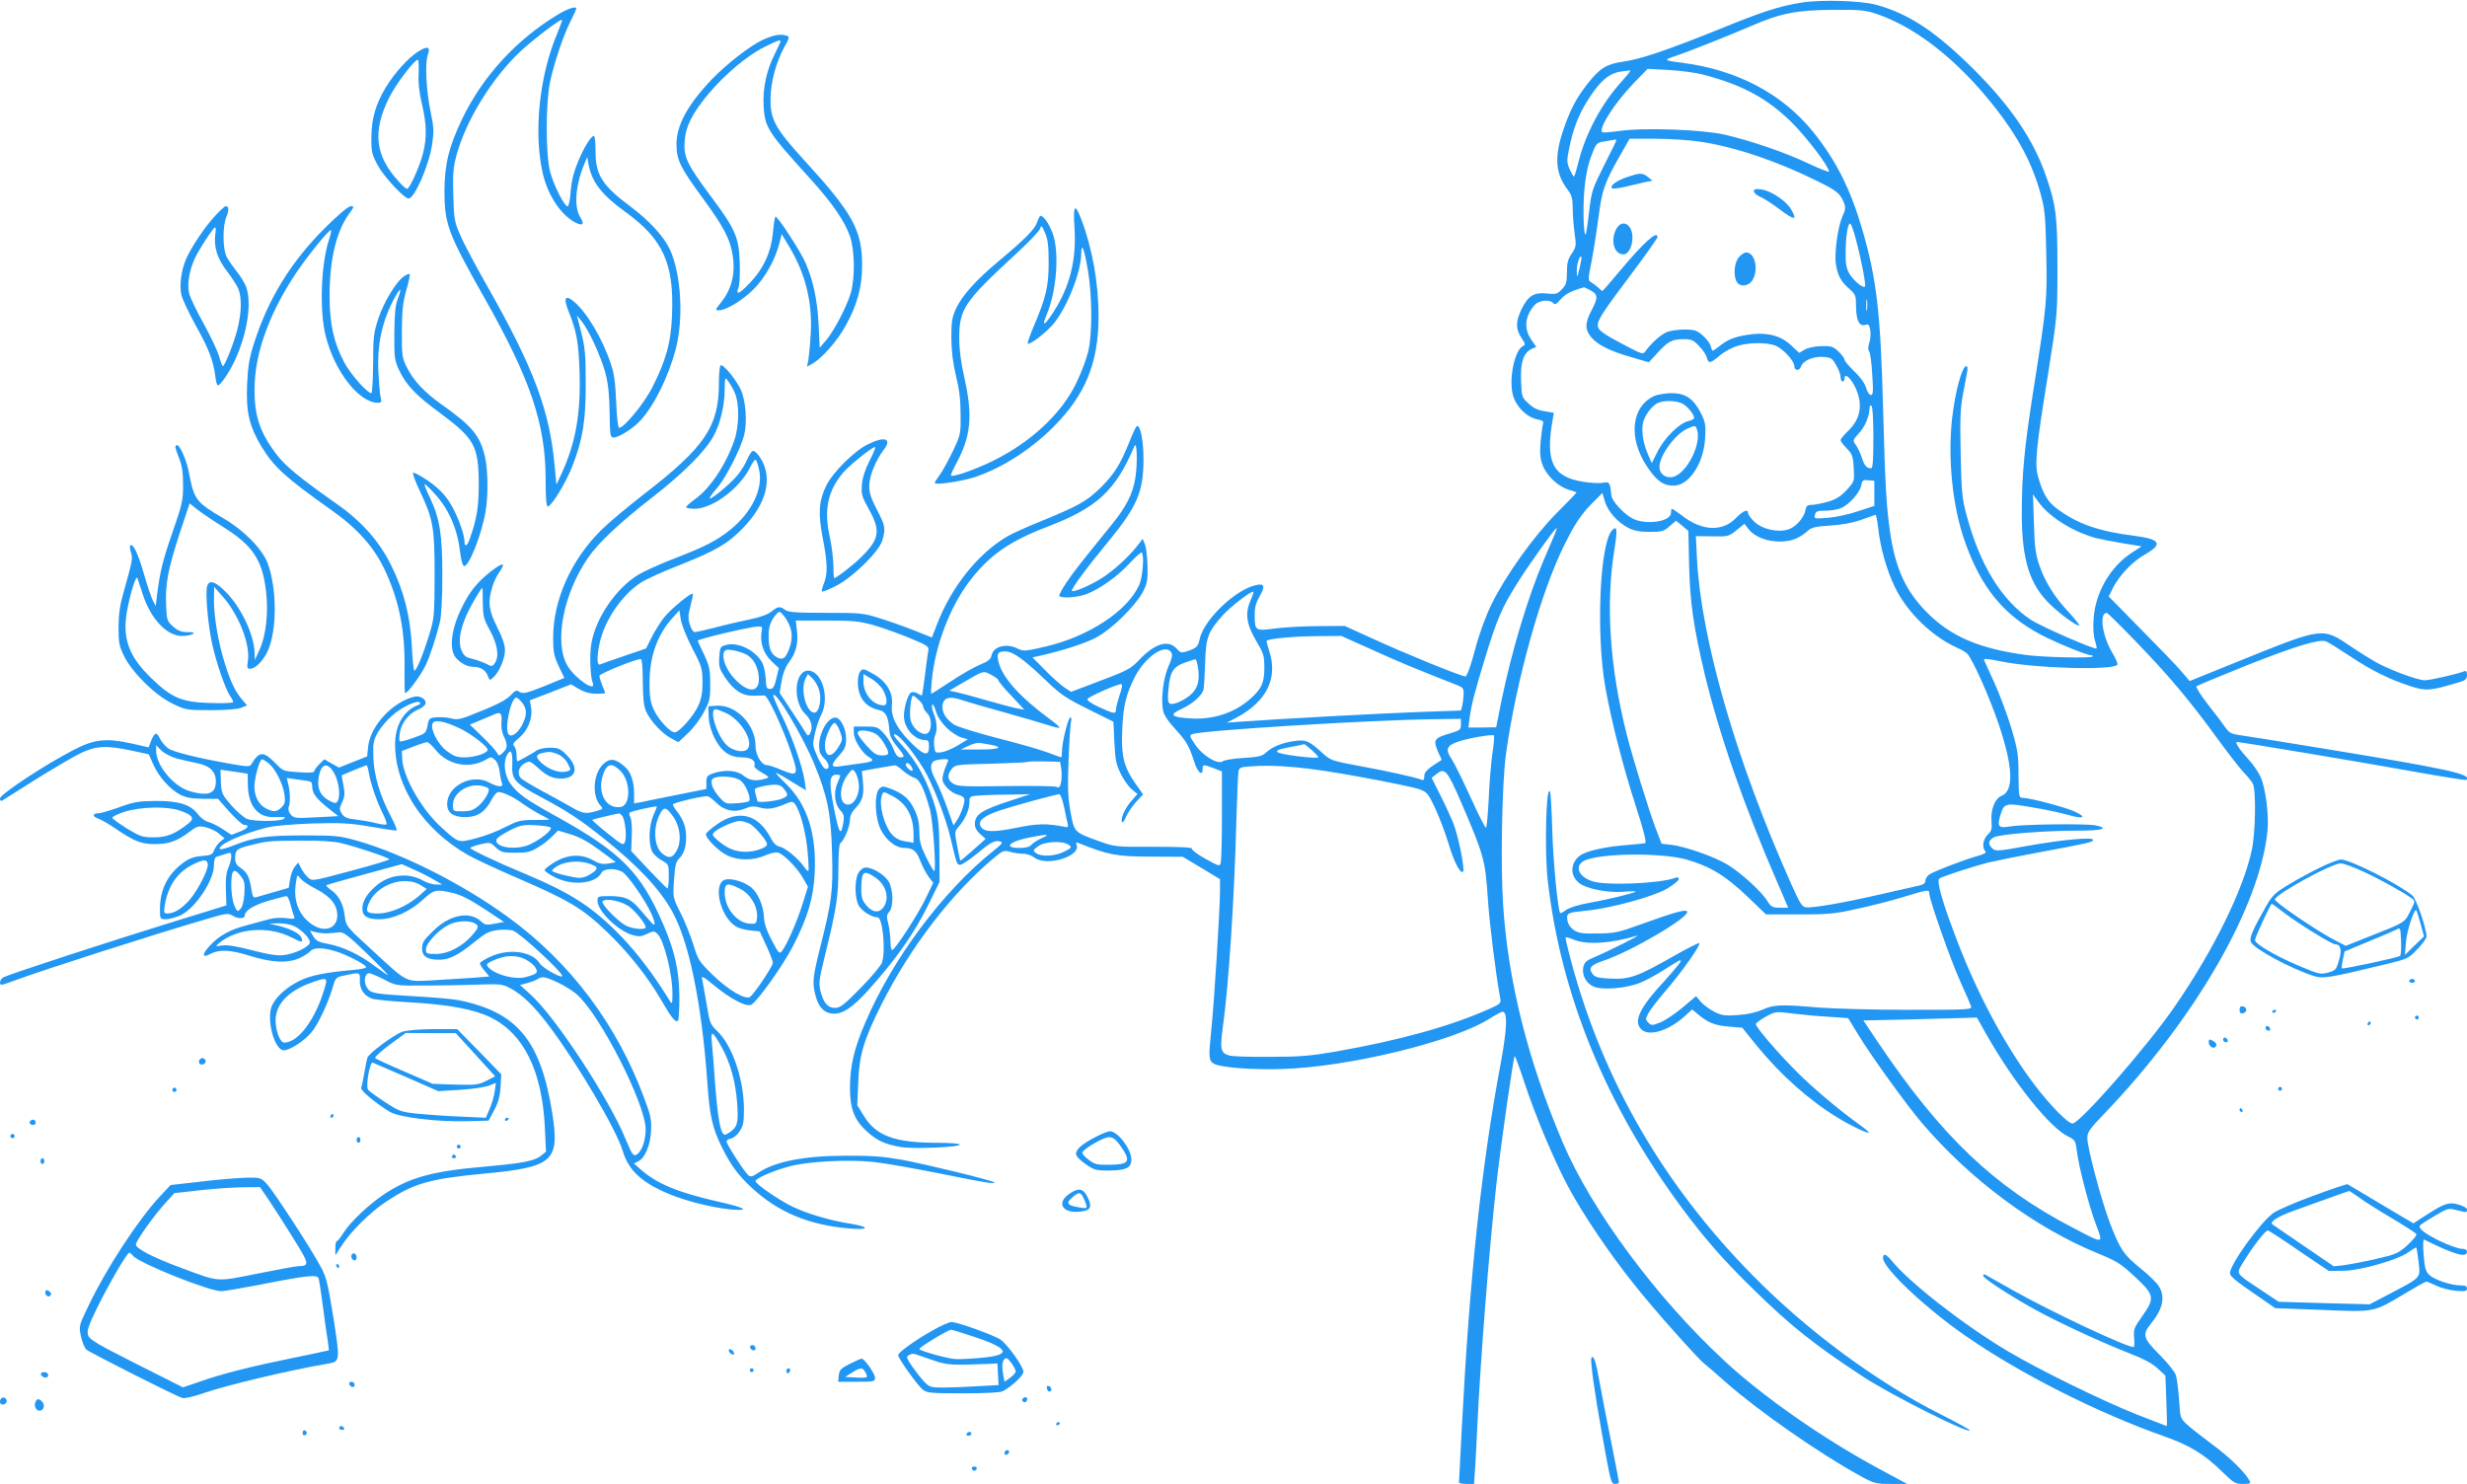 <?xml version="1.0" standalone="no"?>
<!DOCTYPE svg PUBLIC "-//W3C//DTD SVG 20010904//EN"
 "http://www.w3.org/TR/2001/REC-SVG-20010904/DTD/svg10.dtd">
<svg version="1.0" xmlns="http://www.w3.org/2000/svg"
 width="1280pt" height="770pt" viewBox="0 0 1280 770"
 preserveAspectRatio="xMidYMid meet">
<g transform="translate(0,770) scale(0.1,-0.1)"
fill="#2196f3" stroke="none">
<path d="M9344 7686 c-115 -19 -197 -45 -432 -141 -267 -107 -399 -152 -491
-165 -85 -12 -119 -33 -182 -112 -60 -77 -89 -131 -126 -237 -50 -145 -44
-231 22 -317 20 -27 25 -44 25 -96 0 -35 5 -93 10 -130 9 -63 8 -69 -15 -104
-20 -29 -25 -49 -25 -97 0 -52 -4 -65 -26 -88 -24 -25 -31 -27 -79 -22 -66 7
-95 -11 -130 -80 -31 -64 -32 -104 -1 -150 19 -28 21 -37 11 -41 -49 -18 -81
-192 -51 -270 21 -55 73 -103 122 -112 30 -6 35 -10 29 -28 -3 -11 -8 -54 -12
-93 -4 -56 -2 -83 11 -117 21 -55 81 -111 135 -127 23 -7 41 -13 41 -15 0 -1
-46 -49 -102 -105 -120 -121 -265 -324 -339 -474 -31 -64 -63 -150 -86 -237
-23 -87 -42 -138 -50 -138 -21 0 -306 116 -472 192 l-154 70 -136 -1 c-75 0
-176 -6 -224 -12 -104 -14 -107 -13 -107 70 0 40 7 65 26 98 30 51 24 67 -19
57 -108 -23 -273 -182 -293 -282 -7 -36 -16 -45 -63 -61 -31 -10 -36 -9 -57
14 -45 48 -115 25 -199 -65 -38 -40 -58 -51 -218 -111 l-130 -49 -36 24 c-20
14 -65 54 -100 90 l-64 65 29 6 c134 30 262 72 314 104 79 47 188 156 226 223
26 48 29 61 28 138 -1 47 -7 98 -13 114 l-12 30 -31 -40 c-46 -57 -115 -120
-177 -161 -56 -37 -150 -78 -159 -69 -7 7 73 116 191 259 147 179 180 256 180
423 0 96 -15 174 -33 174 -4 0 -22 -36 -39 -80 -48 -120 -79 -169 -150 -240
-72 -71 -117 -96 -318 -178 -67 -27 -142 -61 -166 -75 -153 -90 -290 -261
-365 -456 l-27 -69 -85 34 c-47 19 -128 48 -180 64 -91 29 -101 30 -285 30
-153 0 -195 3 -211 15 -26 20 -38 19 -71 -8 -18 -15 -58 -30 -113 -41 -47 -10
-127 -28 -178 -42 -52 -13 -100 -24 -107 -24 -8 0 -20 18 -26 40 -10 33 -9 50
4 97 8 32 14 60 12 62 -8 8 -113 -78 -148 -121 -19 -24 -48 -70 -65 -103 l-30
-60 -114 -39 c-62 -21 -119 -41 -125 -44 -16 -5 -17 38 -2 110 25 118 116 252
216 316 26 17 117 58 202 91 186 74 248 110 328 193 100 105 139 210 114 304
-12 45 -46 94 -64 94 -7 0 -20 -20 -30 -44 -10 -24 -34 -63 -54 -86 -41 -47
-133 -123 -141 -116 -2 3 15 27 38 53 46 53 122 202 141 275 17 70 8 184 -19
239 -27 55 -90 131 -103 123 -5 -3 -9 -44 -9 -92 0 -225 -72 -332 -390 -577
-85 -66 -185 -150 -222 -187 -156 -155 -248 -363 -248 -557 0 -74 4 -94 29
-148 l29 -61 -105 -43 c-91 -36 -108 -40 -126 -30 -18 12 -23 9 -48 -17 -25
-27 -84 -56 -224 -110 -38 -14 -58 -17 -83 -10 -19 5 -52 8 -75 6 -40 -3 -42
-5 -49 -44 -8 -39 -11 -41 -74 -63 -36 -13 -67 -21 -70 -18 -3 3 -3 24 1 47 8
49 47 98 92 117 19 7 37 21 40 30 9 22 -26 45 -57 38 -114 -28 -229 -152 -240
-260 l-5 -50 -73 -29 -73 -29 -38 21 -38 22 -27 -26 c-14 -15 -26 -31 -26 -37
0 -6 -29 -8 -80 -4 -78 5 -82 6 -119 45 -64 65 -85 65 -126 -2 -9 -15 -17 -15
-95 -2 -179 31 -312 64 -338 83 -15 11 -34 34 -43 52 -17 36 -28 31 -48 -21
l-10 -26 -88 20 c-132 29 -193 23 -302 -34 -146 -75 -381 -230 -381 -251 0
-10 4 -15 10 -12 5 3 85 53 176 111 92 57 197 119 233 136 79 38 134 41 264
13 l89 -19 23 -52 c28 -64 86 -129 139 -157 31 -16 60 -21 119 -22 l78 0 60
-68 c34 -37 67 -67 74 -67 33 0 22 -20 -20 -35 l-44 -17 -46 30 c-26 17 -59
33 -74 37 -15 3 -38 20 -51 36 -39 54 -99 73 -220 73 -92 -1 -116 -5 -192 -33
-47 -17 -95 -31 -107 -31 -32 0 -33 -17 -1 -28 16 -6 55 -28 87 -50 100 -68
136 -82 206 -82 73 0 115 15 178 62 40 31 48 33 84 26 22 -5 54 -19 70 -33
l30 -25 -22 -17 c-12 -10 -26 -30 -32 -44 -8 -23 -16 -27 -64 -31 -41 -3 -65
-12 -98 -36 -79 -59 -119 -138 -119 -239 0 -53 0 -53 32 -53 17 0 51 10 76 21
77 38 172 181 172 259 0 24 5 42 13 44 6 2 27 8 44 14 31 10 33 9 33 -13 0
-12 -7 -39 -16 -60 -11 -26 -14 -61 -12 -116 l3 -77 -285 -88 c-300 -92 -841
-269 -872 -285 -18 -10 -25 -39 -9 -39 5 0 37 11 72 24 140 52 713 236 987
316 109 32 114 33 142 17 26 -16 60 -14 60 2 1 26 44 53 120 76 47 13 90 25
96 25 6 0 15 -19 21 -42 6 -24 14 -51 18 -61 7 -16 3 -17 -42 -11 -29 3 -65 1
-88 -6 -22 -6 -73 -20 -114 -31 -91 -24 -145 -54 -196 -110 -37 -41 -36 -61 2
-41 49 27 108 24 207 -7 113 -36 199 -41 261 -12 22 10 46 25 54 34 17 21 62
22 132 1 57 -17 159 -70 159 -83 0 -5 -30 -11 -67 -14 -148 -13 -219 -28 -278
-56 -66 -33 -118 -78 -142 -125 -34 -66 9 -236 60 -236 30 0 105 48 141 91 35
40 87 151 111 231 16 56 16 57 66 67 76 17 78 16 76 -28 -1 -44 21 -77 63 -93
14 -5 101 -14 195 -19 199 -11 335 -36 420 -78 173 -85 268 -279 282 -572 l6
-125 -27 -22 c-35 -27 -93 -38 -306 -57 -260 -23 -377 -56 -507 -142 -77 -51
-176 -144 -210 -199 -15 -24 -31 -44 -35 -44 -5 0 -8 -17 -8 -37 l0 -37 29 45
c47 75 149 177 235 234 144 95 223 118 508 145 358 34 392 64 354 310 -60 380
-181 528 -486 590 -30 6 -131 15 -225 20 -216 13 -232 15 -251 45 -19 29 -12
75 11 75 8 0 43 -15 77 -32 62 -33 62 -33 207 -32 80 0 205 2 276 5 121 4 133
2 173 -19 63 -34 124 -93 202 -197 148 -197 348 -537 381 -647 27 -91 85 -151
200 -206 92 -45 248 -87 362 -98 105 -9 75 9 -68 41 -210 48 -315 92 -400 166
l-36 32 23 11 c34 17 62 82 66 156 3 56 -1 80 -33 165 -141 385 -385 711 -710
947 -233 170 -545 328 -784 396 -89 25 -110 27 -276 27 -192 0 -255 -9 -363
-52 -35 -14 -66 -22 -70 -19 -19 19 109 78 243 112 37 9 128 17 235 21 149 4
193 2 299 -16 68 -12 129 -21 136 -21 8 0 -3 28 -26 72 -58 109 -90 218 -92
313 -2 71 1 85 25 127 15 25 48 64 74 86 47 42 129 81 142 67 4 -4 2 -10 -5
-12 -77 -27 -123 -105 -123 -206 0 -220 147 -443 379 -574 35 -20 138 -68 230
-108 297 -128 361 -166 495 -295 106 -102 206 -228 277 -350 53 -92 74 -118
87 -106 4 4 7 58 7 119 -1 138 -22 235 -81 374 -118 276 -218 378 -558 567
-161 89 -199 117 -238 170 -30 42 -38 108 -18 147 20 37 30 20 28 -45 -4 -82
10 -98 152 -174 130 -69 199 -114 319 -210 180 -144 293 -263 359 -382 87
-155 153 -478 182 -885 12 -177 26 -237 75 -337 47 -95 85 -146 155 -211 138
-128 299 -195 512 -212 101 -8 101 9 1 25 -108 17 -232 54 -306 91 -74 37
-187 116 -187 130 0 15 96 56 181 78 99 25 298 35 428 22 58 -6 216 -34 351
-61 235 -48 290 -56 278 -45 -10 10 -358 95 -479 117 -97 17 -160 22 -289 21
-217 0 -368 -30 -455 -88 -30 -21 -40 -23 -52 -14 -20 17 -113 161 -113 175 0
7 10 14 22 16 12 2 33 18 45 37 19 28 23 47 23 115 -1 157 -60 331 -139 406
-36 35 -39 42 -55 141 -10 57 -20 115 -23 128 -5 20 5 15 63 -33 85 -70 169
-114 193 -99 34 21 163 202 215 303 77 149 107 251 113 380 10 203 -39 355
-147 461 -33 32 -58 59 -54 59 4 0 40 -20 81 -46 l75 -45 -7 48 c-11 76 -69
242 -120 342 -25 51 -44 98 -43 103 10 29 152 -209 213 -357 68 -164 87 -258
92 -460 6 -200 -1 -252 -63 -497 -37 -149 -40 -177 -23 -243 16 -63 48 -95 97
-95 47 0 94 32 170 114 147 162 249 306 325 464 l52 106 -1 156 c0 115 -5 172
-18 220 -38 138 -98 250 -184 342 -34 37 -42 49 -27 47 23 -5 96 -94 148 -180
49 -83 113 -249 139 -358 31 -131 32 -136 48 -139 8 -1 44 22 80 51 79 66 101
78 128 71 18 -5 13 -12 -36 -51 -259 -207 -521 -558 -661 -886 -60 -138 -81
-230 -81 -344 0 -107 24 -168 90 -226 51 -46 93 -65 174 -79 68 -11 306 -1
306 13 0 5 -53 9 -117 9 -220 0 -318 36 -381 140 l-34 55 5 120 c5 141 29 220
121 404 149 295 359 570 577 754 52 44 58 46 90 37 19 -6 49 -10 67 -10 19 0
45 -9 59 -20 62 -48 242 6 219 66 -5 12 -2 15 11 9 156 -62 193 -69 369 -70
l171 -1 97 -58 96 -58 0 -58 c0 -98 -30 -578 -45 -722 -15 -144 -14 -163 14
-178 38 -20 200 -32 356 -27 346 11 889 143 1075 262 30 19 60 35 66 35 27 0
24 -86 -10 -270 -101 -541 -160 -1100 -201 -1880 -8 -157 -15 -288 -15 -292 0
-5 18 -8 39 -8 l39 0 6 87 c3 49 8 144 11 213 16 342 62 927 100 1265 25 215
88 655 94 655 3 -1 26 -62 50 -136 57 -174 154 -404 227 -541 74 -139 213
-346 339 -503 102 -130 331 -387 370 -418 12 -9 62 -52 111 -96 167 -147 479
-365 695 -484 73 -40 81 -42 160 -42 l84 0 -145 78 c-286 154 -601 373 -801
559 -353 326 -690 781 -840 1133 -180 423 -284 834 -310 1234 -14 207 -6 635
15 786 54 384 182 842 304 1085 55 111 88 159 149 220 l47 47 13 -44 c15 -51
66 -109 123 -138 28 -14 59 -20 109 -20 63 0 74 3 103 29 l34 29 32 -26 32
-27 4 -180 c4 -188 24 -324 80 -560 78 -321 203 -682 379 -1087 l55 -128 -43
0 c-38 0 -46 4 -64 33 -30 50 -138 148 -207 190 -68 41 -214 93 -291 103 l-52
6 -31 81 c-34 90 -118 360 -149 483 -89 351 -111 681 -64 967 16 100 13 122
-12 96 -64 -65 -85 -532 -36 -814 31 -174 92 -414 160 -623 39 -120 55 -185
47 -187 -6 -2 -49 -6 -96 -10 -110 -8 -213 -31 -244 -56 -57 -45 -48 -121 17
-153 53 -25 144 -39 215 -33 35 3 61 3 58 0 -8 -8 -149 -42 -241 -58 -54 -10
-101 -24 -118 -36 -16 -12 -30 -19 -32 -17 -12 13 -37 275 -41 428 -3 102 -8
192 -11 200 -21 52 -30 -299 -13 -455 67 -595 303 -1172 698 -1705 118 -159
218 -273 369 -420 194 -190 313 -285 564 -450 143 -95 559 -304 559 -282 0 4
-69 42 -153 84 -331 167 -690 432 -973 720 -461 468 -773 1005 -940 1622 -19
70 -33 130 -31 132 2 2 21 -3 43 -12 67 -28 193 -20 329 21 28 8 -158 -85
-221 -111 -43 -18 -53 -27 -59 -52 -9 -41 15 -86 55 -102 45 -19 173 -8 241
21 30 12 83 41 119 64 92 58 90 57 90 47 0 -6 -37 -50 -81 -99 -134 -144 -167
-215 -121 -256 40 -36 140 -5 222 69 l40 36 31 -26 c51 -43 86 -57 160 -63
l69 -6 74 -92 c125 -153 271 -283 421 -375 71 -43 155 -83 161 -77 2 2 -17 19
-44 38 -111 80 -248 195 -334 282 -95 95 -208 227 -208 243 0 5 23 22 51 38
51 28 52 28 138 17 47 -6 132 -14 188 -17 l102 -7 50 -82 c69 -114 250 -364
331 -460 252 -296 586 -544 915 -679 98 -40 119 -53 193 -122 101 -95 104
-109 36 -205 -42 -59 -45 -68 -41 -111 2 -27 1 -48 -3 -48 -38 0 -426 182
-628 296 -75 42 -140 79 -144 81 -5 2 -8 -1 -8 -7 0 -13 133 -100 268 -175
125 -69 349 -172 492 -228 71 -27 117 -52 145 -78 l40 -37 5 -131 c3 -72 4
-131 2 -131 -1 0 -71 27 -155 60 -185 74 -509 233 -672 330 -229 137 -506 353
-600 468 -30 36 -45 41 -45 14 0 -52 219 -259 430 -405 279 -194 686 -400
1034 -522 127 -45 203 -91 294 -180 61 -60 70 -65 109 -65 39 0 43 2 34 18
-23 42 -103 121 -189 184 -51 38 -110 84 -131 103 -39 35 -39 36 -45 133 -4
53 -11 111 -17 127 -5 17 -43 64 -84 105 -85 85 -91 105 -46 160 63 78 77 139
42 196 -10 17 -52 58 -92 90 -90 73 -107 98 -158 228 -45 115 -121 398 -121
451 0 30 12 47 89 127 472 493 807 1074 846 1468 8 80 -10 220 -36 279 -11 24
-39 65 -63 91 -43 46 -73 90 -60 90 18 0 659 -107 902 -151 156 -28 286 -49
289 -46 29 30 -90 56 -762 166 -198 33 -384 62 -412 66 -44 6 -57 12 -75 38
-12 18 -53 72 -91 120 -38 49 -65 92 -61 96 5 4 124 53 265 110 248 98 373
136 407 123 10 -3 64 -37 122 -75 115 -77 207 -122 318 -158 78 -25 100 -24
235 16 50 14 57 20 57 42 0 19 -4 24 -16 19 -40 -15 -176 -46 -204 -46 -36 0
-190 57 -258 97 -26 15 -81 49 -122 77 -153 102 -141 104 -587 -76 l-252 -102
-47 55 c-26 30 -121 128 -211 219 l-162 165 22 44 c32 64 100 136 163 172 99
56 85 81 -54 99 -182 23 -289 60 -395 137 -52 38 -76 78 -101 164 -20 69 -14
142 52 549 46 293 47 297 47 540 0 265 -7 323 -56 467 -65 194 -183 369 -383
568 -193 191 -333 284 -501 330 -81 22 -288 28 -391 11z m389 -57 c189 -63
392 -215 571 -429 150 -179 234 -328 282 -500 24 -86 27 -117 31 -315 5 -242
4 -261 -66 -705 -48 -304 -61 -444 -61 -645 0 -240 41 -370 148 -472 57 -55
142 -116 150 -108 3 2 -22 33 -55 69 -73 77 -124 159 -153 246 -18 52 -24 95
-27 215 l-5 150 30 -42 c57 -77 176 -151 293 -184 24 -6 88 -19 143 -28 l98
-16 -51 -33 c-111 -72 -189 -206 -198 -340 -4 -50 -1 -92 7 -116 6 -21 10 -39
8 -41 -8 -8 -288 114 -341 149 -152 101 -266 287 -334 545 -23 85 -26 121 -30
316 -4 179 -2 237 12 310 9 50 19 102 22 118 3 15 1 27 -5 27 -22 0 -58 -133
-74 -275 -22 -206 2 -449 65 -630 83 -240 201 -386 397 -489 76 -40 237 -106
259 -106 8 0 11 -3 8 -7 -10 -9 -250 -4 -342 8 -243 32 -391 95 -515 219 -113
113 -166 230 -194 423 -19 136 -25 239 -36 652 -13 479 -33 656 -105 905 -62
216 -137 365 -257 515 -160 198 -394 322 -678 359 -99 12 -101 15 -35 36 55
18 269 103 393 156 149 65 235 82 425 83 134 1 167 -2 220 -20z m-1320 -353
c-100 -109 -185 -266 -221 -409 -11 -43 -22 -81 -25 -83 -2 -2 -12 14 -22 36
-16 35 -16 47 -5 102 19 100 48 178 95 253 63 101 109 142 170 153 28 4 52 7
54 6 2 -2 -19 -28 -46 -58z m427 36 c203 -54 329 -122 456 -247 78 -77 194
-230 194 -256 0 -4 -48 15 -106 42 -122 58 -297 118 -434 150 -117 27 -424 38
-551 19 -45 -6 -83 -9 -86 -6 -20 20 67 155 164 255 l72 74 108 -6 c59 -3 142
-14 183 -25z m-516 -468 c-62 -123 -66 -134 -79 -242 -7 -63 -15 -116 -18
-118 -10 -11 -15 130 -7 226 6 72 17 127 35 177 26 69 29 73 64 78 20 4 43 7
51 9 8 1 16 2 17 1 2 -1 -27 -60 -63 -131z m496 121 c183 -27 403 -102 614
-207 95 -47 113 -62 131 -105 12 -29 12 -38 -6 -77 -24 -54 -43 -195 -33 -250
9 -56 26 -87 68 -124 34 -30 36 -35 36 -94 1 -71 17 -103 48 -94 16 6 21 1 26
-27 3 -18 1 -48 -5 -65 -7 -22 -8 -37 -1 -45 5 -6 13 -60 16 -119 6 -89 5
-108 -7 -108 -8 0 -19 17 -25 38 -7 24 -31 57 -62 86 -27 26 -50 53 -50 60 0
7 -14 25 -31 42 -27 26 -37 29 -88 28 -35 -1 -70 -8 -87 -18 l-29 -17 -42 39
c-50 48 -117 67 -201 58 -81 -10 -122 -24 -164 -57 -20 -16 -39 -29 -41 -29
-3 0 -8 11 -11 24 -3 13 -22 38 -41 55 -31 27 -43 31 -96 31 -33 0 -74 -6 -92
-14 -30 -12 -81 -58 -110 -99 -12 -17 -18 -15 -102 29 -120 63 -145 81 -145
106 0 29 26 69 177 270 73 97 133 182 133 188 0 36 -72 -28 -192 -172 -50 -60
-92 -108 -94 -108 -2 0 -12 8 -22 18 -10 9 -27 22 -36 27 -17 10 -17 15 3 115
11 58 27 161 36 230 17 135 31 174 113 317 l47 83 135 0 c74 0 178 -7 230 -15z
m808 -502 c30 -113 55 -243 48 -250 -10 -10 -59 31 -81 68 -15 26 -20 51 -19
109 1 85 11 150 23 150 5 0 18 -35 29 -77z m-1432 -153 c-13 -53 -14 -54 -15
-17 -1 34 15 84 24 75 2 -2 -2 -28 -9 -58z m53 -115 c42 -21 44 -38 11 -101
-37 -69 -38 -103 -4 -144 34 -40 98 -72 210 -104 l89 -26 45 49 c55 60 75 71
136 71 41 0 51 -5 80 -36 19 -19 37 -46 40 -60 8 -32 18 -30 67 11 23 20 64
42 91 50 62 19 156 19 199 1 39 -16 97 -79 97 -106 0 -25 27 -26 35 -1 9 29
64 53 115 49 40 -3 47 -7 67 -43 13 -22 23 -50 23 -62 0 -13 5 -23 10 -23 6 0
10 7 10 15 0 40 47 -11 68 -74 26 -76 9 -143 -52 -200 -20 -19 -36 -39 -36
-45 0 -6 14 -25 32 -43 29 -30 33 -41 36 -102 4 -69 4 -69 -37 -114 -32 -34
-54 -48 -99 -61 -32 -9 -70 -16 -84 -16 -20 0 -27 -6 -31 -29 -8 -40 -53 -89
-91 -99 -56 -16 -134 3 -173 40 -18 17 -33 38 -33 45 0 24 -26 13 -64 -26 -67
-69 -169 -67 -267 5 -32 24 -61 44 -64 44 -3 0 -5 -9 -5 -21 0 -46 -129 -65
-199 -30 -48 25 -111 95 -111 124 0 12 -3 32 -6 45 -6 19 -11 22 -38 17 -17
-4 -62 -1 -101 5 -159 25 -198 103 -159 322 l6 36 -47 8 c-34 5 -59 16 -84 40
-35 32 -36 35 -39 117 -4 96 12 146 54 166 l25 11 -26 37 c-40 59 -33 124 18
181 23 24 75 30 95 10 10 -10 17 -7 35 14 27 32 55 47 125 67 2 1 16 -6 31
-14z m1438 -102 c-2 -16 -4 -5 -4 22 0 28 2 40 4 28 2 -13 2 -35 0 -50z
m-5876 -428 c26 -56 25 -173 -1 -250 -44 -127 -125 -249 -205 -306 -25 -18
-45 -36 -45 -41 0 -4 20 -8 43 -8 94 0 236 106 290 217 11 23 24 40 28 37 4
-2 12 -26 18 -53 21 -98 -38 -219 -150 -310 -71 -57 -134 -89 -295 -151 -68
-26 -149 -63 -180 -81 -115 -69 -221 -222 -245 -354 -11 -58 -7 -172 6 -207
22 -56 -91 20 -131 88 -70 120 -22 373 108 561 49 73 167 184 331 311 162 126
277 241 319 319 35 63 58 159 58 243 1 61 2 64 16 45 9 -11 25 -38 35 -60z
m5909 -236 c0 -121 -3 -159 -12 -159 -23 0 -35 14 -48 55 -7 22 -21 51 -30 65
-18 24 -18 25 15 62 32 34 55 90 55 131 0 10 5 15 10 12 6 -4 10 -70 10 -166z
m-3829 -207 c-13 -84 -46 -149 -121 -242 -166 -205 -198 -245 -237 -303 -23
-34 -39 -65 -37 -69 10 -15 103 -8 148 12 72 30 157 92 218 158 31 34 59 58
62 55 14 -14 5 -130 -14 -170 -61 -134 -262 -266 -485 -318 -106 -25 -115 -25
-144 -11 -57 30 -126 13 -136 -34 -5 -21 -18 -32 -60 -49 -30 -12 -98 -51
-152 -87 -53 -35 -99 -64 -101 -64 -2 0 -1 33 3 73 18 178 93 375 193 508 103
136 208 210 402 284 262 100 357 187 456 420 13 31 17 -86 5 -163z m3834 -82
l0 -65 -85 -28 c-47 -16 -117 -31 -157 -34 -70 -6 -72 -5 -66 16 4 18 13 21
54 21 28 0 64 6 82 14 41 17 96 79 104 117 5 27 9 30 37 27 l31 -3 0 -65z m19
-172 c10 -103 45 -228 88 -315 63 -131 193 -256 322 -314 24 -10 48 -25 54
-32 31 -36 117 -231 163 -367 74 -221 79 -345 13 -370 -33 -13 -57 -74 -51
-132 3 -40 0 -51 -20 -69 -24 -24 -31 -67 -12 -86 8 -8 -5 -15 -48 -27 -72
-21 -210 -74 -240 -92 -13 -8 -23 -23 -23 -33 0 -14 -10 -21 -32 -26 -18 -4
-107 -24 -198 -45 -190 -44 -357 -73 -391 -68 -19 2 -32 24 -74 118 -284 634
-468 1268 -490 1687 l-6 121 84 -1 c82 -2 86 -1 126 31 l42 34 21 -27 c31 -40
93 -65 163 -65 60 0 101 16 150 60 15 13 43 19 110 23 59 3 114 13 160 29 39
14 73 26 76 27 3 0 9 -27 13 -61z m-1677 -40 c-8 -18 -33 -78 -57 -133 -82
-192 -167 -474 -220 -733 l-27 -136 -72 -1 -72 0 6 50 c9 68 26 133 85 326 57
186 84 248 160 369 55 89 198 290 206 290 2 0 -2 -15 -9 -32z m-1579 -344
c-29 -68 -21 -123 30 -210 38 -64 42 -76 42 -138 0 -78 -13 -108 -69 -159 -83
-75 -193 -112 -313 -105 -103 6 -115 19 -46 50 59 28 106 70 113 102 2 12 6
73 8 136 3 132 15 162 91 247 41 45 139 121 158 123 4 0 -2 -21 -14 -46z
m-2897 -246 c51 -97 53 -107 54 -178 0 -55 -6 -87 -22 -122 -25 -55 -99 -138
-122 -138 -25 0 -87 68 -110 120 -16 34 -21 66 -21 136 0 135 40 250 118 336
l37 41 7 -46 c3 -25 30 -92 59 -149z m515 84 c4 -30 1 -56 -11 -88 -19 -51
-34 -61 -64 -45 -30 17 -43 46 -43 105 -1 52 10 85 40 119 16 18 18 17 44 -15
15 -19 30 -52 34 -76z m6974 -49 c171 -177 280 -306 418 -496 57 -78 120 -160
141 -182 21 -22 44 -50 50 -62 17 -33 14 -251 -5 -341 -42 -203 -200 -526
-402 -817 -141 -205 -491 -605 -529 -605 -24 0 -121 100 -200 205 -158 211
-302 484 -412 779 -70 186 -94 278 -78 288 17 11 181 64 252 82 33 8 147 31
253 51 264 49 292 55 292 67 0 16 -160 1 -345 -32 -147 -27 -161 -28 -177 -13
-24 22 -23 40 5 57 26 17 262 36 448 36 119 0 154 12 82 27 -49 10 -372 6
-441 -5 -63 -11 -71 -2 -53 58 19 63 25 65 163 41 68 -11 153 -29 190 -40 79
-23 98 -12 32 18 -46 22 -233 71 -269 71 -20 0 -21 6 -22 118 0 104 -4 131
-36 239 -20 68 -59 173 -87 235 -28 62 -54 118 -56 124 -3 8 25 5 83 -7 173
-37 589 -49 609 -18 3 5 -8 31 -24 58 -54 87 -72 211 -31 211 4 0 71 -66 149
-147z m-6544 82 c48 -14 132 -44 187 -67 94 -39 98 -43 93 -67 -3 -14 -10 -71
-17 -126 -7 -55 -14 -101 -15 -103 -1 -2 -11 2 -22 9 -11 7 -26 10 -34 6 -16
-6 -38 -77 -38 -122 0 -63 54 -125 110 -125 16 0 20 -6 20 -35 0 -54 -29 -45
-102 30 -71 74 -97 129 -90 192 6 61 -31 120 -99 157 -50 28 -53 28 -66 11
-18 -26 -16 -94 5 -133 19 -36 49 -57 95 -67 32 -6 47 -37 51 -101 2 -30 12
-53 39 -86 42 -51 44 -58 18 -58 -13 0 -24 14 -36 45 -9 25 -32 61 -50 80 -30
33 -37 35 -94 35 l-61 0 0 -33 c0 -37 45 -108 81 -127 28 -16 18 -23 -44 -31
-29 -4 -73 -10 -99 -14 -59 -10 -62 2 -13 56 29 33 35 47 35 85 0 47 -23 99
-48 109 -38 14 -92 -69 -92 -144 0 -32 6 -47 25 -65 28 -26 33 -56 10 -56 -9
0 -27 26 -43 62 -27 60 -27 63 -14 122 8 34 22 77 33 97 45 87 4 229 -68 229
-72 0 -82 -162 -13 -227 31 -29 40 -72 21 -102 -7 -11 -12 -9 -22 9 -8 13 -41
65 -74 114 l-60 91 10 60 c6 37 20 73 36 95 39 51 52 102 44 166 l-6 54 159 0
c142 0 170 -3 248 -25z m-584 -30 c-10 -57 8 -114 49 -154 l40 -38 -13 -54
c-10 -43 -17 -54 -33 -54 -17 0 -20 8 -22 53 -2 29 -9 65 -17 81 -34 66 -128
112 -190 94 -29 -8 -31 -12 -34 -64 -3 -49 1 -61 30 -104 45 -68 91 -97 148
-95 25 1 51 1 57 1 17 -1 96 -171 138 -296 40 -118 36 -126 -51 -90 -32 14
-67 25 -76 25 -27 0 -58 53 -58 99 0 112 -102 216 -203 209 l-42 -3 2 -55 c3
-70 46 -157 92 -187 23 -16 49 -23 82 -23 48 0 72 -18 63 -45 -2 -5 15 -21 39
-34 41 -24 41 -25 17 -32 -49 -14 -82 -9 -112 16 -33 28 -97 33 -158 12 -31
-11 -35 -16 -35 -47 l0 -34 -155 -31 c-85 -17 -170 -34 -187 -38 l-33 -6 0 47
c0 70 -17 118 -51 146 -48 41 -75 43 -109 11 -53 -50 -60 -165 -14 -216 15
-16 13 -18 -23 -28 -58 -16 -69 -14 -141 28 -37 21 -106 59 -153 84 -47 26
-92 53 -98 61 -19 23 -9 59 21 75 25 14 28 13 68 -22 46 -43 77 -57 121 -57
80 0 94 57 30 121 -34 35 -44 39 -88 39 -27 0 -57 -6 -68 -14 -25 -17 -94 -56
-100 -56 -3 0 -5 15 -5 33 0 18 -5 38 -12 45 -10 10 -4 19 24 42 46 38 72 101
64 155 l-7 41 107 41 107 42 42 -25 c28 -16 57 -24 88 -24 26 0 47 2 47 4 0 2
-7 20 -15 39 -8 20 -15 42 -15 50 0 11 188 88 215 87 6 0 10 -46 10 -117 1
-90 5 -127 18 -156 24 -51 83 -114 129 -138 l38 -20 49 46 c27 25 64 73 82
108 31 57 34 69 34 147 0 75 -4 93 -32 154 -18 37 -33 69 -33 71 0 9 268 72
311 74 23 1 26 -2 21 -24z m3166 -96 c134 -61 223 -98 442 -184 31 -12 35 -17
34 -47 -1 -19 -4 -46 -7 -60 l-7 -25 -202 -7 c-185 -6 -773 -38 -943 -51 l-70
-5 50 26 c158 84 218 207 169 350 -8 25 -14 47 -12 49 10 11 141 23 256 24
l132 1 158 -71z m-3248 -24 c36 -19 59 -56 66 -107 12 -91 -47 -102 -123 -22
-43 44 -69 108 -57 139 6 14 15 16 47 11 21 -4 51 -13 67 -21z m2208 8 c7 -11
2 -33 -16 -72 -26 -60 -39 -164 -28 -226 5 -24 25 -56 61 -95 61 -66 75 -91
101 -172 17 -56 44 -79 44 -38 0 24 3 24 57 4 l43 -17 0 -226 c0 -124 -3 -236
-6 -247 -5 -21 -8 -20 -80 20 -40 22 -72 46 -70 52 3 7 -58 10 -198 10 -197
-1 -203 0 -281 28 -133 48 -131 46 -151 154 -13 75 -15 127 -10 260 3 92 9
182 12 201 5 23 3 32 -4 27 -12 -7 -42 -131 -42 -175 0 -17 -2 -31 -4 -31 -2
0 -34 12 -72 26 -37 14 -155 48 -263 75 -107 28 -207 59 -223 70 -38 27 -58
58 -58 89 0 51 35 62 111 34 24 -8 118 -35 208 -60 90 -25 190 -54 223 -65 33
-11 62 -18 65 -15 3 2 -22 25 -56 49 -149 110 -236 207 -259 288 -12 47 -6 59
33 59 40 0 94 -38 215 -154 73 -70 103 -90 216 -146 l131 -65 5 -106 c4 -90 9
-115 32 -162 15 -31 41 -68 57 -82 l31 -25 -36 -41 c-33 -39 -55 -94 -43 -106
3 -3 12 11 20 30 8 19 31 53 51 75 l37 40 -41 58 c-60 86 -74 144 -67 283 5
118 20 180 65 268 55 107 161 178 190 126z m138 -78 c10 -69 -2 -110 -42 -143
-19 -16 -51 -34 -70 -40 -44 -13 -49 -4 -41 77 7 83 25 112 83 132 27 10 52
18 56 18 4 1 10 -19 14 -44z m-1036 -65 c0 -5 30 -42 68 -81 l67 -72 -36 7
c-20 3 -92 23 -160 42 -68 20 -140 39 -159 43 l-35 7 70 41 c112 65 105 63
147 42 21 -11 38 -24 38 -29z m-929 -54 c14 -51 -3 -119 -29 -114 -42 8 -70
125 -42 178 l12 22 24 -23 c13 -12 29 -41 35 -63z m331 3 c22 -41 24 -79 4
-79 -56 0 -106 58 -106 124 l0 38 42 -25 c23 -13 50 -40 60 -58z m1227 -26
c-10 -31 -19 -64 -19 -75 0 -24 -9 -23 -86 12 -39 18 -64 35 -62 42 4 12 150
77 175 78 8 0 6 -17 -8 -57z m-1042 -25 c13 -12 23 -27 23 -35 0 -7 9 -22 21
-34 28 -28 24 -103 -7 -107 -31 -4 -72 34 -80 74 -7 36 3 124 13 124 4 0 17
-10 30 -22z m-2058 -14 c26 -33 26 -64 1 -114 -24 -46 -58 -69 -72 -49 -21 31
13 189 41 189 5 0 19 -12 30 -26z m2203 -131 c24 -23 58 -45 77 -50 l33 -9
-49 -30 c-27 -17 -65 -33 -85 -37 -35 -5 -36 -5 -41 31 -2 20 0 45 4 54 13 25
11 75 -6 114 -8 20 -12 41 -8 47 3 6 12 -9 19 -34 8 -28 29 -59 56 -86z
m-1147 78 c78 -35 147 -148 114 -187 -18 -22 -74 -12 -107 18 -51 47 -96 188
-59 188 6 0 30 -9 52 -19z m-1163 -46 c-3 -27 2 -56 12 -76 21 -43 20 -62 -5
-85 -20 -18 -21 -18 -31 1 -6 11 -40 48 -75 82 l-65 63 48 20 c27 11 58 24 69
29 42 20 50 14 47 -34z m4978 -14 c0 -27 -5 -31 -52 -45 -80 -23 -90 -33 -75
-76 7 -19 16 -41 21 -48 4 -7 6 -14 5 -16 -70 -43 -89 -61 -89 -83 0 -20 -4
-24 -17 -18 -32 12 -175 44 -323 71 -137 25 -147 29 -186 64 -72 66 -87 73
-146 65 -65 -9 -115 -29 -148 -59 -21 -20 -39 -24 -118 -29 -52 -3 -100 -11
-107 -17 -24 -20 -105 28 -143 85 -31 45 -32 50 -14 56 51 19 919 73 1250 77
l142 2 0 -29z m-5195 -20 c60 -29 145 -94 145 -112 0 -17 -67 -39 -119 -39
-41 0 -57 6 -93 33 -46 35 -86 112 -74 142 8 23 60 14 141 -24z m1974 -18 c13
-37 13 -43 -5 -73 -38 -66 -74 -63 -74 5 0 40 36 118 52 113 7 -3 19 -23 27
-45z m170 -4 c20 -7 40 -26 56 -53 33 -56 32 -66 -9 -66 -28 0 -42 9 -80 51
-25 28 -46 57 -46 65 0 17 35 18 79 3z m3214 -111 c-7 -51 -16 -157 -19 -236
-4 -78 -10 -145 -14 -147 -4 -2 -40 69 -80 158 -41 89 -84 177 -97 196 -36 53
-28 73 37 94 51 17 167 37 181 31 3 -2 0 -45 -8 -96z m-5483 21 c62 -78 174
-100 257 -53 30 18 32 18 51 1 12 -11 22 -35 24 -60 3 -23 8 -50 12 -59 11
-25 -19 -24 -69 3 -89 46 -215 -21 -215 -113 0 -45 31 -68 94 -68 64 0 104 27
137 91 11 22 26 39 35 39 25 0 78 -25 130 -63 27 -19 68 -44 92 -56 23 -12 42
-22 42 -24 0 -1 -36 -2 -79 -2 -72 0 -85 -4 -150 -37 -39 -21 -108 -47 -152
-58 -93 -24 -88 -25 -177 55 -103 92 -201 263 -205 357 l-2 41 60 23 c33 13
65 23 71 23 6 1 26 -18 44 -40z m2883 26 c68 -13 38 -25 -60 -24 l-98 0 40 19
c22 11 49 17 60 15 11 -2 37 -7 58 -10z m1662 -26 c19 -17 35 -34 35 -38 0
-11 -198 13 -211 26 -8 8 2 14 42 22 60 11 93 18 96 20 1 0 18 -13 38 -30z
m-5891 -44 c28 -7 77 -19 108 -25 67 -13 98 -44 98 -96 0 -63 -41 -77 -137
-49 -83 25 -173 133 -173 210 l0 28 27 -27 c14 -14 49 -33 77 -41z m1981 21
c19 -8 41 -28 49 -45 20 -38 20 -38 -7 -45 -35 -8 -88 10 -126 44 -34 32 -33
44 4 53 35 8 45 7 80 -7z m-1501 -47 c34 -27 75 -107 82 -163 5 -36 3 -47 -15
-65 -25 -25 -42 -26 -81 -6 -37 19 -60 62 -60 113 0 44 27 142 39 142 5 0 20
-9 35 -21z m3526 17 c0 -2 -7 -20 -15 -39 -8 -20 -15 -47 -15 -60 0 -28 44
-72 81 -81 15 -3 29 -12 32 -19 6 -16 -15 -78 -38 -114 l-18 -26 -32 89 c-17
49 -44 112 -58 141 -30 57 -33 83 -15 101 11 11 78 18 78 8z m586 -42 c3 -19
3 -50 0 -70 -6 -29 -10 -34 -24 -27 -9 4 -128 6 -264 4 -217 -3 -251 -2 -273
13 -30 19 -32 45 -7 76 18 22 26 23 203 27 101 3 186 7 189 9 2 3 41 4 87 3
l83 -2 6 -33z m-776 6 c6 -11 7 -20 2 -20 -10 0 -32 21 -32 32 0 16 19 8 30
-12z m-2992 -40 c22 -45 29 -114 13 -138 -7 -12 -14 -11 -40 2 -47 25 -64 58
-59 111 10 86 49 98 86 25z m176 9 c8 -52 42 -151 73 -212 13 -27 22 -52 18
-55 -3 -3 -26 0 -51 6 -26 7 -73 15 -105 19 -47 5 -62 11 -75 30 -14 23 -14
27 1 60 14 29 15 45 7 87 -6 28 -9 52 -9 53 3 2 122 51 128 52 4 1 9 -17 13
-40z m1305 11 c55 -55 54 -182 -1 -188 -81 -9 -124 86 -84 182 19 45 44 47 85
6z m1467 0 c19 -16 45 -32 58 -36 27 -6 53 -61 82 -169 15 -59 33 -315 21
-315 -3 0 -22 32 -42 72 -28 58 -35 83 -35 132 0 43 -7 76 -24 112 -27 58 -58
85 -122 110 -42 16 -46 16 -62 1 -27 -28 -23 -150 8 -212 28 -56 78 -95 122
-95 45 0 63 -15 83 -67 10 -26 29 -63 42 -81 l25 -33 -37 -77 c-39 -83 -162
-272 -176 -272 -5 0 -9 21 -9 46 0 25 -5 65 -11 90 -10 38 -9 47 5 63 23 26
21 117 -4 158 -22 36 -90 76 -123 71 -12 -2 -28 -16 -35 -31 -19 -40 -17 -130
4 -167 18 -29 67 -60 97 -60 26 0 43 -164 24 -233 -4 -15 -54 -75 -110 -132
-86 -88 -108 -105 -133 -105 -39 0 -59 23 -76 83 -11 44 -10 58 25 200 57 232
67 297 67 437 0 83 4 131 11 136 18 11 49 86 49 120 0 21 10 42 30 62 36 38
44 68 37 138 l-5 53 31 6 c32 6 124 22 141 24 4 0 24 -12 42 -29z m2369 -31
c149 -27 289 -56 311 -65 38 -14 45 -21 82 -102 22 -48 52 -127 67 -177 29
-97 62 -162 76 -148 11 11 -25 187 -51 253 -11 27 -40 91 -66 142 l-46 92 23
18 c45 37 57 24 131 -147 117 -273 124 -297 137 -490 9 -138 40 -386 65 -526
5 -24 0 -29 -52 -52 -202 -91 -468 -165 -804 -224 -127 -22 -184 -27 -338 -27
-102 -1 -197 2 -212 7 -45 12 -49 34 -33 149 30 216 60 674 70 1076 4 125 8
237 11 249 3 19 12 23 57 26 137 11 302 -4 572 -54z m-5769 -44 c2 -106 52
-167 134 -165 62 2 67 1 50 -10 -20 -13 -149 -13 -187 0 -16 6 -53 38 -82 70
-50 58 -52 63 -55 123 l-2 63 71 -10 70 -11 1 -60z m3169 14 c9 -54 -20 -114
-55 -114 -49 0 -49 96 2 160 20 25 22 26 34 10 7 -9 16 -34 19 -56z m-95 37
c0 -2 -7 -21 -16 -42 -20 -48 -13 -108 16 -139 18 -19 21 -31 16 -62 -13 -75
-22 -62 -48 68 -28 142 -26 179 12 179 11 0 20 -2 20 -4z m-517 -27 c27 -20
56 -93 43 -106 -3 -4 -32 -9 -64 -11 -56 -4 -59 -3 -90 32 -38 43 -51 84 -31
97 28 17 115 10 142 -12z m-2230 -6 c4 -2 7 -14 7 -26 1 -34 21 -61 80 -108
l55 -44 -115 -6 c-108 -6 -115 -5 -132 15 -10 12 -14 28 -11 36 10 21 9 79 -1
119 l-8 34 58 -8 c33 -4 62 -9 67 -12z m920 -33 c13 -11 -17 -64 -53 -94 -25
-20 -42 -26 -81 -26 -49 0 -49 0 -49 34 0 60 75 111 145 99 17 -3 34 -9 38
-13z m1529 3 c31 -37 30 -43 -6 -58 -29 -12 -126 -22 -126 -12 0 1 -4 17 -9
34 -9 32 -9 32 32 42 65 14 93 12 109 -6z m567 -43 c73 -37 111 -104 111 -199
l0 -44 -42 7 c-29 4 -52 16 -70 36 -41 45 -70 158 -52 204 8 20 7 20 53 -4z
m616 -24 c-154 -50 -187 -72 -187 -123 0 -17 10 -36 28 -51 l28 -25 -64 -57
c-36 -32 -66 -57 -67 -56 -2 1 -9 36 -17 77 -14 74 -14 74 12 104 32 38 52 86
52 124 0 30 1 30 63 34 34 2 105 4 157 4 l95 2 -100 -33z m277 -38 c8 -40 17
-80 19 -88 2 -8 -2 -14 -9 -12 -101 20 -145 20 -261 -4 -126 -25 -172 -22
-185 13 -10 26 22 51 103 78 72 24 284 82 307 84 6 1 18 -32 26 -71z m-1807
28 c42 -43 96 -54 150 -32 30 13 46 14 76 6 42 -12 73 -7 133 18 36 15 39 15
52 -2 27 -37 56 -149 64 -244 5 -53 7 -99 4 -101 -2 -3 -12 6 -21 20 -29 42
-96 98 -125 105 -19 4 -34 17 -47 42 -65 126 -166 154 -279 76 -31 -22 -57
-44 -59 -51 -6 -18 64 -90 111 -112 55 -27 136 -27 196 0 24 11 54 18 66 15
30 -8 97 -75 129 -130 l27 -47 -27 -87 c-28 -90 -81 -212 -107 -246 -14 -18
-17 -15 -54 55 -26 49 -39 88 -40 117 -2 59 -30 127 -65 156 -35 30 -102 50
-135 42 -67 -17 -30 -189 52 -242 14 -10 48 -19 76 -22 l50 -5 34 -74 c19 -41
34 -81 34 -89 0 -17 -92 -155 -117 -176 -23 -19 -115 34 -199 117 -67 66 -73
75 -97 155 -15 47 -44 120 -66 163 -40 79 -40 79 -34 170 5 73 10 96 25 110
26 26 38 60 38 112 0 51 -13 88 -44 130 -13 16 -24 34 -25 40 -1 8 123 39 177
44 7 0 28 -14 47 -33z m-325 -67 c-23 -52 -27 -147 -6 -188 8 -15 31 -36 50
-46 35 -19 36 -21 36 -82 0 -35 -3 -63 -7 -63 -3 0 -47 44 -97 97 l-91 97 3
77 c2 44 -1 86 -7 97 -7 14 -8 23 -1 27 11 7 133 34 138 30 1 -1 -7 -22 -18
-46z m-2457 25 c65 -22 78 -40 47 -65 -72 -57 -114 -74 -181 -74 -60 0 -71 4
-139 45 -40 25 -75 50 -77 56 -2 6 27 20 64 32 85 26 219 29 286 6z m2561 -33
c35 -51 43 -124 19 -171 -22 -43 -43 -48 -79 -17 -38 33 -46 122 -16 190 24
55 37 54 76 -2z m-266 6 c15 -18 25 -108 15 -134 -8 -22 -12 -20 -91 43 -46
37 -81 68 -79 70 3 3 109 28 138 33 4 1 11 -5 17 -12z m663 -42 c27 -15 89
-88 89 -106 0 -17 -61 -39 -110 -39 -55 0 -97 17 -147 60 -29 26 -30 29 -15
44 25 22 103 56 130 56 13 0 36 -7 53 -15z m-1034 -19 c11 -11 -49 -60 -106
-87 -72 -34 -191 -16 -174 26 2 8 33 28 66 45 55 28 70 31 134 28 39 -2 75 -7
80 -12z m106 -36 c45 -14 92 -40 149 -82 l83 -62 -39 -7 c-30 -5 -48 -1 -83
19 -59 33 -132 28 -199 -14 -26 -16 -48 -33 -48 -39 -1 -5 23 -22 53 -37 90
-46 211 -34 241 22 12 23 64 27 105 8 29 -13 122 -147 156 -222 22 -51 20 -69
-5 -39 -9 10 -33 37 -53 61 -49 58 -79 72 -158 72 -62 0 -65 -1 -65 -23 0 -54
103 -155 182 -179 32 -9 44 -9 75 6 33 16 37 16 54 0 34 -31 79 -212 78 -312
0 -48 -2 -54 -12 -38 -88 142 -167 246 -254 337 -147 152 -260 225 -504 327
-138 57 -279 124 -279 132 0 3 23 12 52 19 50 11 52 11 80 -16 27 -25 36 -28
101 -28 60 0 80 4 117 27 25 14 58 40 74 57 17 17 31 31 32 31 1 0 31 -9 67
-20z m2442 -19 c-22 -10 -46 -26 -54 -35 -9 -11 -29 -16 -62 -16 -89 0 -49 36
61 56 90 17 102 15 55 -5z m-3635 -26 c80 -19 250 -76 250 -84 0 -4 -90 -31
-200 -60 -197 -53 -201 -54 -221 -35 -12 10 -28 32 -36 48 l-16 30 -18 -22
c-10 -13 -21 -42 -24 -66 l-7 -43 -76 -22 c-43 -12 -84 -24 -94 -27 -13 -4
-18 5 -23 38 -10 65 -22 91 -55 113 -22 15 -30 28 -30 50 0 44 9 52 75 68 91
23 99 24 260 25 102 1 171 -3 215 -13z m3775 -9 c18 -13 16 -15 -23 -35 -47
-24 -119 -28 -146 -8 -18 13 -17 15 9 35 33 26 129 31 160 8z m3205 -76 c122
-35 203 -84 314 -190 l99 -95 171 0 c151 0 186 3 301 29 72 15 181 43 242 62
129 39 133 39 133 18 0 -31 111 -347 161 -457 28 -61 53 -120 56 -129 5 -17
-15 -18 -323 -18 -181 0 -392 6 -469 12 -194 17 -232 15 -290 -11 -31 -14 -79
-25 -127 -28 -65 -5 -83 -3 -122 16 -25 13 -57 36 -71 52 l-25 30 -71 -60
c-40 -33 -92 -68 -116 -77 -41 -16 -45 -16 -61 0 -15 15 -15 18 1 49 10 19 51
71 91 118 82 95 182 237 173 245 -3 3 -63 -27 -133 -67 -186 -106 -229 -122
-326 -117 -65 3 -82 7 -94 23 -24 32 -12 47 56 70 148 50 457 232 433 256 -11
11 -72 -7 -238 -67 -119 -43 -138 -47 -227 -48 -83 -1 -100 2 -125 20 -18 14
-29 32 -31 52 -4 35 1 37 103 47 121 12 343 72 413 113 34 20 62 42 62 50 0 9
-6 12 -17 7 -80 -30 -365 -42 -434 -17 -79 28 -92 90 -24 112 104 34 394 34
515 0z m-7672 -24 c5 -25 -50 -133 -93 -184 -40 -46 -81 -72 -115 -72 -20 0
-21 4 -15 43 17 102 67 174 150 213 55 26 68 26 73 0z m1989 -1 c31 -13 34
-17 22 -32 -8 -9 -29 -22 -46 -30 -28 -11 -43 -11 -103 3 -38 8 -72 20 -75 24
-3 5 11 18 32 29 46 24 120 27 170 6z m-817 -79 l45 -26 -32 0 c-17 0 -47 9
-65 19 -77 45 -177 35 -247 -26 -46 -39 -71 -80 -71 -117 0 -40 25 -56 88 -56
72 0 162 41 230 105 54 49 66 52 153 31 39 -9 89 -34 160 -81 l104 -69 -48 -9
c-43 -8 -51 -7 -71 12 -59 55 -163 35 -248 -49 -49 -47 -58 -61 -58 -91 0 -42
26 -59 91 -59 50 0 99 25 182 93 57 46 74 55 121 61 30 3 65 2 78 -3 41 -16
267 -226 255 -237 -9 -9 -102 44 -115 65 -39 65 -162 82 -259 36 -29 -13 -53
-28 -53 -34 0 -5 11 -23 25 -39 l24 -29 -87 -7 c-48 -3 -142 -9 -208 -13 -145
-7 -125 -17 -319 162 -128 117 -130 120 -136 170 -7 63 -30 107 -69 135 -17
12 -29 24 -27 26 2 3 91 28 198 57 l194 53 60 -27 c33 -14 80 -38 105 -53z
m-1000 17 c19 -24 21 -38 18 -91 -3 -41 -10 -68 -21 -79 -15 -16 -17 -14 -32
20 -8 20 -15 65 -15 100 0 85 12 98 50 50z m3291 -6 c57 -38 76 -108 43 -155
-22 -31 -57 -28 -88 9 -26 30 -30 50 -26 119 3 59 17 64 71 27z m-2901 -60
c76 -40 110 -82 110 -138 0 -67 -66 -90 -131 -46 -68 46 -98 122 -84 215 7 45
7 46 23 24 10 -12 46 -37 82 -55z m546 18 l28 -18 -39 -35 c-61 -53 -150 -92
-212 -92 -59 0 -67 7 -52 47 38 101 188 155 275 98z m1654 -17 c54 -27 92 -92
88 -148 -3 -33 -5 -35 -37 -33 -67 3 -131 81 -131 161 0 50 13 54 80 20z
m-572 -95 c36 -29 82 -88 82 -104 0 -17 -75 -9 -108 11 -46 28 -123 110 -116
122 13 21 103 2 142 -29z m-807 -83 c26 -14 24 -23 -13 -65 -50 -57 -123 -95
-185 -95 -50 0 -53 1 -53 25 0 30 67 102 120 127 39 20 102 23 131 8z m-936
-15 c44 -21 89 -70 82 -89 -9 -23 -82 -56 -135 -62 -34 -4 -80 3 -163 25 -78
20 -128 29 -155 25 -37 -5 -38 -5 -19 11 97 80 258 92 379 30 52 -27 60 -27
50 -1 -8 22 -56 46 -119 62 l-50 12 48 1 c27 1 64 -6 82 -14z m175 -38 c19 1
47 3 61 5 22 2 46 -16 142 -109 64 -62 113 -113 110 -113 -3 0 -33 21 -67 46
-77 59 -167 102 -244 116 -49 9 -62 16 -77 40 l-17 29 29 -8 c15 -4 44 -7 63
-6z m1028 -136 c20 -11 43 -29 50 -42 16 -26 9 -33 -50 -49 -56 -16 -163 13
-196 53 -10 12 -7 17 20 30 68 32 125 34 176 8z m168 -120 c33 -16 77 -43 97
-61 121 -106 357 -570 357 -700 0 -54 -17 -107 -42 -128 -20 -16 -28 -6 -62
77 -84 207 -366 637 -492 749 l-56 51 38 10 c22 6 46 15 54 21 23 15 40 12
106 -19z m-1213 -33 c-47 -159 -136 -278 -208 -278 -22 0 -45 60 -45 116 0 83
66 152 183 194 86 31 89 29 70 -32z m8626 -240 c139 -245 329 -482 421 -525
35 -17 39 -22 45 -72 11 -87 62 -284 99 -382 40 -107 46 -106 -122 -18 -404
210 -680 473 -1007 959 l-77 115 234 5 c128 3 260 7 294 8 l61 2 52 -92z
m-6565 -61 c46 -83 73 -182 81 -294 7 -100 1 -122 -41 -150 -22 -14 -27 -14
-35 -2 -15 25 -28 111 -39 259 -5 80 -13 172 -16 204 -8 73 2 69 50 -17z"/>
<path d="M8442 6781 c-56 -19 -91 -45 -78 -58 4 -4 37 0 74 9 37 9 83 20 102
24 l34 6 -23 19 c-29 23 -42 23 -109 0z"/>
<path d="M9100 6708 c0 -9 15 -22 32 -29 18 -7 61 -35 96 -61 84 -64 101 -64
63 -1 -26 42 -104 94 -152 100 -30 4 -39 2 -39 -9z"/>
<path d="M8385 6510 c-30 -59 -10 -130 38 -130 25 0 47 40 47 87 0 71 -55 100
-85 43z"/>
<path d="M9021 6364 c-23 -29 -28 -92 -11 -125 17 -31 66 -25 85 11 30 57 9
140 -35 140 -10 0 -28 -12 -39 -26z"/>
<path d="M8585 5646 c-122 -54 -139 -220 -38 -369 50 -74 83 -97 137 -97 80 0
157 117 163 249 4 68 1 82 -24 131 -38 73 -79 100 -152 100 -31 -1 -69 -7 -86
-14z m144 -40 c27 -15 61 -56 61 -75 0 -5 -13 -12 -30 -16 -46 -10 -125 -88
-159 -157 l-31 -61 -19 44 c-25 57 -35 118 -27 163 8 39 48 93 80 106 33 14
94 11 125 -4z m75 -132 c28 -73 -52 -233 -125 -249 -37 -8 -69 16 -69 52 0 59
82 171 145 199 39 17 42 17 49 -2z"/>
<path d="M2894 7624 c-213 -128 -389 -319 -495 -539 -70 -146 -92 -235 -93
-375 0 -172 18 -221 207 -555 240 -424 318 -656 318 -943 0 -105 4 -142 12
-140 23 7 95 127 127 210 54 138 70 239 69 433 0 144 -4 184 -23 259 l-23 90
24 -30 c39 -48 101 -184 124 -269 15 -59 21 -114 22 -207 2 -122 3 -128 23
-128 25 0 100 48 135 86 74 80 147 229 185 372 41 160 29 384 -29 515 -31 68
-106 150 -204 224 -147 109 -183 165 -183 284 0 42 -3 79 -7 82 -10 11 -51
-52 -84 -132 -22 -53 -34 -100 -38 -154 -3 -42 -10 -78 -16 -78 -16 -1 -73
111 -91 181 -23 90 -23 354 0 465 23 104 68 239 106 314 16 33 30 63 30 66 0
15 -43 1 -96 -31z m-4 -101 c-92 -218 -122 -512 -74 -722 26 -114 94 -216 168
-255 41 -21 50 -10 26 28 -33 54 -24 166 22 276 l15 35 7 -40 c17 -90 69 -157
190 -244 196 -142 253 -267 243 -531 -5 -147 -32 -242 -105 -385 -44 -83 -144
-205 -170 -205 -5 0 -12 57 -15 133 -4 98 -10 149 -27 197 -43 131 -125 269
-192 325 -45 38 -56 19 -29 -48 42 -104 53 -160 58 -317 7 -214 -20 -369 -94
-529 l-26 -56 -9 95 c-25 286 -107 507 -347 930 -61 107 -126 229 -143 270
-30 69 -33 85 -36 206 -3 111 -1 144 17 210 49 181 187 403 333 539 69 64 208
169 214 162 2 -2 -10 -35 -26 -74z"/>
<path d="M3955 7492 c-68 -33 -185 -124 -261 -203 -125 -131 -184 -238 -184
-337 0 -82 20 -122 136 -280 108 -148 142 -211 155 -295 16 -97 -4 -177 -62
-249 -28 -36 -29 -38 -9 -38 38 0 123 52 180 109 59 59 111 151 133 236 l13
50 43 -72 c82 -139 118 -288 107 -453 -3 -52 -9 -110 -12 -129 l-7 -34 33 19
c47 28 125 116 166 191 60 106 87 203 87 313 1 184 -47 272 -300 548 -151 166
-177 212 -175 321 1 87 29 189 72 268 25 43 27 52 14 57 -32 12 -71 5 -129
-22z m95 -7 c0 -3 -14 -32 -30 -65 -43 -84 -63 -179 -58 -270 7 -112 19 -132
246 -382 111 -123 175 -216 202 -294 25 -72 27 -216 4 -295 -21 -71 -87 -197
-128 -245 l-33 -38 -6 125 c-7 126 -27 220 -67 314 -25 59 -149 249 -157 241
-3 -3 -9 -42 -13 -86 -9 -98 -49 -185 -121 -260 -56 -58 -73 -64 -57 -20 6 18
8 75 6 133 -5 128 -24 170 -151 340 -122 164 -140 202 -135 281 5 80 39 147
124 249 84 100 201 199 288 242 67 34 86 41 86 30z"/>
<path d="M2169 7432 c-53 -34 -121 -110 -167 -185 -52 -86 -74 -161 -75 -257
-1 -78 2 -90 33 -148 31 -58 137 -172 160 -172 31 0 107 175 122 281 10 66 9
88 -7 165 -23 107 -31 254 -16 297 16 45 1 51 -50 19z m3 -112 c-3 -46 3 -100
17 -159 25 -105 26 -176 6 -256 -18 -71 -70 -185 -83 -185 -5 0 -26 18 -45 40
-122 134 -135 259 -47 435 35 70 130 195 148 195 4 0 6 -31 4 -70z"/>
<path d="M1117 6581 c-53 -56 -126 -166 -152 -226 -25 -60 -35 -136 -24 -184
5 -24 39 -95 74 -159 68 -121 92 -184 102 -264 3 -27 9 -48 13 -48 14 0 62 71
91 135 65 143 87 302 54 382 -9 20 -30 55 -49 77 -18 23 -40 55 -50 73 -21 41
-22 160 -1 209 14 35 13 54 -4 54 -5 0 -29 -22 -54 -49z m0 -98 c-8 -65 10
-124 59 -188 25 -33 52 -74 60 -92 19 -45 18 -126 -5 -214 -18 -71 -65 -189
-75 -189 -2 0 -12 24 -20 53 -8 28 -45 105 -80 169 -36 64 -70 135 -75 157
-10 47 0 113 28 176 20 46 98 165 107 165 4 0 4 -17 1 -37z"/>
<path d="M1687 6518 c-175 -174 -293 -364 -367 -593 -27 -83 -33 -121 -38
-221 -6 -143 12 -217 75 -322 64 -105 123 -159 360 -327 138 -97 227 -197 283
-320 71 -153 102 -310 99 -503 -1 -67 0 -125 3 -128 8 -7 80 89 105 141 22 45
54 141 75 225 8 36 13 120 13 245 0 213 -13 294 -65 404 -17 35 -29 66 -27 68
3 2 27 -21 54 -51 73 -79 117 -183 131 -305 4 -35 12 -66 19 -68 24 -8 91 159
112 281 15 82 13 219 -3 287 -25 108 -67 159 -226 271 -86 61 -143 121 -177
188 -27 52 -28 61 -28 190 1 109 5 150 23 214 13 43 20 81 18 84 -3 2 -16 -2
-29 -11 -40 -26 -105 -133 -134 -220 -24 -74 -27 -97 -27 -234 -1 -84 -5 -153
-9 -153 -22 0 -109 99 -141 160 -55 104 -76 200 -76 346 0 186 35 332 100 423
28 38 29 41 10 41 -12 0 -65 -44 -133 -112z m19 -65 c-41 -128 -49 -368 -16
-497 47 -185 173 -346 271 -346 18 0 20 4 14 28 -4 15 -9 77 -12 137 -6 133
17 245 72 356 40 78 55 88 29 18 -13 -32 -17 -80 -18 -179 -1 -126 1 -139 25
-191 37 -78 85 -129 216 -225 175 -130 196 -169 197 -364 0 -121 -10 -183 -47
-287 -12 -36 -27 -44 -27 -14 0 42 -42 152 -80 209 -28 42 -62 75 -110 108
-39 26 -73 44 -77 41 -3 -4 12 -46 35 -94 70 -149 77 -188 77 -438 -1 -211 -2
-223 -28 -309 -32 -103 -66 -186 -77 -186 -4 0 -10 55 -13 123 -8 159 -41 290
-108 425 -61 123 -152 226 -280 316 -195 137 -270 199 -315 259 -93 123 -119
213 -112 377 9 171 84 369 216 566 65 95 172 227 180 220 2 -3 -3 -26 -12 -53z"/>
<path d="M5575 6518 c11 -169 -25 -309 -113 -443 -43 -66 -58 -71 -33 -12 54
126 69 330 32 428 -19 50 -46 89 -62 89 -4 0 -12 -15 -18 -33 -12 -37 -62 -87
-197 -200 -119 -99 -191 -179 -223 -247 -22 -48 -25 -68 -25 -155 1 -69 8
-129 24 -195 17 -68 24 -125 24 -200 1 -104 0 -106 -42 -195 -24 -49 -54 -104
-68 -122 -13 -17 -24 -35 -24 -39 0 -12 126 6 197 27 142 44 300 144 422 267
164 166 230 330 231 569 0 172 -32 353 -90 506 -33 86 -43 73 -35 -45z m-134
-181 c0 -123 -14 -181 -77 -329 -19 -45 -33 -85 -32 -90 5 -14 99 58 136 104
71 88 142 269 142 363 1 62 16 24 35 -90 22 -131 23 -328 1 -420 -9 -38 -37
-112 -62 -163 -76 -158 -234 -305 -429 -402 -93 -46 -211 -87 -221 -78 -2 3
10 30 26 60 78 144 88 248 44 446 -18 80 -27 146 -27 209 0 150 27 189 295
436 64 59 120 117 124 130 7 20 9 18 26 -21 15 -34 19 -67 19 -155z"/>
<path d="M4502 5394 c-72 -36 -182 -146 -215 -214 -39 -80 -43 -145 -18 -273
25 -128 26 -185 6 -234 -8 -20 -13 -39 -10 -42 4 -3 36 10 73 29 89 46 223
178 240 236 18 62 15 77 -28 159 -30 58 -40 87 -40 123 0 51 33 133 76 189 44
58 4 71 -84 27z m10 -84 c-23 -46 -37 -88 -40 -124 -4 -50 -1 -62 37 -130 62
-112 54 -155 -46 -252 -40 -39 -124 -104 -135 -104 -2 0 -4 31 -4 68 -1 37 -9
103 -19 147 -31 141 -10 238 70 333 35 40 149 132 165 132 5 0 -8 -31 -28 -70z"/>
<path d="M910 5380 c0 -5 9 -32 20 -60 15 -37 20 -74 20 -138 0 -79 -5 -101
-55 -244 -51 -147 -66 -208 -81 -333 l-6 -50 -15 29 c-8 16 -30 80 -48 144
-30 103 -55 155 -70 141 -2 -3 -1 -20 5 -37 9 -33 8 -38 -42 -217 -16 -56 -23
-108 -23 -170 0 -79 3 -97 29 -150 42 -85 160 -202 251 -246 68 -33 72 -34
200 -34 81 0 141 5 158 13 l29 12 -27 31 c-36 44 -58 90 -88 185 -34 107 -57
242 -57 329 l1 70 44 -50 c84 -94 145 -251 131 -336 -5 -34 -4 -39 12 -39 28
0 70 44 92 94 48 108 47 322 -1 453 -28 74 -123 171 -229 233 -142 83 -153 97
-179 234 -11 63 -47 146 -62 146 -5 0 -9 -4 -9 -10z m247 -414 c153 -95 204
-170 223 -332 14 -113 0 -235 -35 -309 l-23 -50 -1 36 c-2 94 -68 234 -148
316 -55 56 -87 67 -98 32 -11 -32 4 -203 26 -301 21 -97 69 -235 93 -270 9
-12 16 -26 16 -31 0 -5 -53 -7 -117 -5 -150 4 -202 26 -309 130 -118 114 -151
209 -124 353 18 94 46 183 53 165 3 -8 15 -45 27 -82 41 -128 125 -218 204
-218 23 0 48 5 56 10 11 7 4 10 -27 10 -33 0 -50 7 -75 29 -31 28 -33 33 -36
110 -5 108 9 186 70 373 l52 156 40 -32 c23 -18 82 -58 133 -90z"/>
<path d="M2542 4731 c-67 -53 -107 -103 -147 -186 -53 -107 -66 -211 -32 -255
21 -28 61 -50 90 -50 39 0 66 -16 78 -47 9 -25 10 -25 29 -8 30 27 60 97 60
141 0 27 -13 66 -40 119 -44 87 -50 130 -26 208 7 25 23 59 35 75 39 56 22 57
-47 3z m-37 -158 c1 -71 4 -84 38 -146 40 -74 48 -136 23 -170 -12 -16 -16
-16 -42 -2 -16 8 -48 20 -72 26 -36 8 -46 16 -58 46 -18 42 -7 108 30 189 21
46 73 134 79 134 1 0 2 -35 2 -77z"/>
<path d="M12039 3199 c-46 -22 -120 -62 -164 -89 -70 -42 -85 -56 -117 -112
-71 -124 -89 -167 -79 -187 20 -36 200 -134 322 -174 50 -17 78 -13 379 60
112 27 116 29 163 78 26 27 47 56 47 65 0 42 -53 196 -73 213 -76 62 -324 187
-371 187 -12 0 -60 -18 -107 -41z m226 -23 c88 -41 210 -109 249 -138 18 -14
17 -16 -8 -66 -30 -60 -27 -58 -202 -127 l-133 -53 -58 30 c-95 49 -314 199
-310 211 10 31 294 186 341 187 16 0 70 -20 121 -44z m-413 -213 c70 -54 247
-163 264 -163 29 0 36 -28 20 -82 -14 -50 -18 -54 -57 -65 -40 -10 -49 -8
-153 36 -120 51 -226 113 -226 133 0 14 81 188 87 188 3 0 32 -21 65 -47z
m707 -56 l18 -66 -50 -48 -49 -48 5 65 c4 57 43 177 54 167 2 -2 12 -34 22
-70z m-106 -167 c-10 -9 -296 -70 -302 -65 -2 3 0 23 5 46 l9 42 125 52 c69
28 134 56 145 62 19 11 20 8 23 -59 2 -39 -1 -74 -5 -78z"/>
<path d="M12500 2610 c0 -5 7 -10 15 -10 8 0 15 5 15 10 0 6 -7 10 -15 10 -8
0 -15 -4 -15 -10z"/>
<path d="M11620 2460 c0 -15 5 -20 18 -18 9 2 17 10 17 18 0 8 -8 16 -17 18
-13 2 -18 -3 -18 -18z"/>
<path d="M11790 2449 c0 -5 5 -7 10 -4 6 3 10 8 10 11 0 2 -4 4 -10 4 -5 0
-10 -5 -10 -11z"/>
<path d="M12530 2420 c0 -5 5 -10 10 -10 6 0 10 5 10 10 0 6 -4 10 -10 10 -5
0 -10 -4 -10 -10z"/>
<path d="M12285 2390 c-3 -5 -1 -10 4 -10 6 0 11 5 11 10 0 6 -2 10 -4 10 -3
0 -8 -4 -11 -10z"/>
<path d="M11756 2372 c-3 -6 -1 -14 5 -17 15 -10 25 3 12 16 -7 7 -13 7 -17 1z"/>
<path d="M2087 2346 c-45 -16 -175 -113 -181 -135 -3 -9 -10 -44 -16 -79 -6
-35 -13 -69 -16 -77 -5 -13 73 -78 148 -124 48 -29 244 -53 401 -49 l112 3 29
54 c21 39 30 72 33 120 l4 66 -114 118 -115 117 -123 0 c-77 -1 -138 -6 -162
-14z m380 -119 l102 -112 -45 -23 c-41 -21 -56 -23 -162 -20 l-117 4 -145 63
c-80 34 -149 66 -153 70 -5 5 29 36 75 70 l83 61 130 -1 130 0 102 -112z
m-357 -117 l164 -72 114 7 c63 4 130 14 150 22 l35 14 -6 -43 c-3 -25 -15 -65
-26 -91 l-20 -47 -133 6 c-73 3 -173 10 -223 15 -84 9 -95 13 -167 60 -43 28
-82 57 -88 64 -14 17 9 148 24 141 6 -3 85 -37 176 -76z"/>
<path d="M11536 2312 c-3 -6 -1 -14 5 -17 15 -10 25 3 12 16 -7 7 -13 7 -17 1z"/>
<path d="M11460 2291 c0 -19 23 -35 34 -24 11 11 6 22 -14 33 -17 9 -20 8 -20
-9z"/>
<path d="M1034 2199 c-3 -6 -2 -15 2 -19 12 -12 38 5 30 19 -9 14 -23 14 -32
0z"/>
<path d="M896 2051 c-4 -5 -2 -12 3 -15 5 -4 12 -2 15 3 4 5 2 12 -3 15 -5 4
-12 2 -15 -3z"/>
<path d="M11820 2050 c0 -5 5 -10 10 -10 6 0 10 5 10 10 0 6 -4 10 -10 10 -5
0 -10 -4 -10 -10z"/>
<path d="M11620 1940 c0 -5 5 -10 11 -10 5 0 7 5 4 10 -3 6 -8 10 -11 10 -2 0
-4 -4 -4 -10z"/>
<path d="M1715 1910 c-3 -5 -1 -10 4 -10 6 0 11 5 11 10 0 6 -2 10 -4 10 -3 0
-8 -4 -11 -10z"/>
<path d="M2620 1889 c0 -5 5 -7 10 -4 6 3 10 8 10 11 0 2 -4 4 -10 4 -5 0 -10
-5 -10 -11z"/>
<path d="M155 1881 c-7 -12 12 -24 25 -16 11 7 4 25 -10 25 -5 0 -11 -4 -15
-9z"/>
<path d="M5684 1800 c-33 -16 -71 -41 -84 -55 -29 -31 -23 -46 39 -90 38 -26
50 -29 114 -29 91 1 117 14 117 58 0 53 -70 145 -111 146 -9 0 -43 -13 -75
-30z m126 -41 c61 -85 52 -102 -53 -103 -66 -1 -77 2 -110 27 -21 16 -35 33
-31 38 14 23 111 78 136 78 21 1 35 -9 58 -40z"/>
<path d="M56 1811 c-4 -5 -2 -12 3 -15 5 -4 12 -2 15 3 4 5 2 12 -3 15 -5 4
-12 2 -15 -3z"/>
<path d="M1850 1785 c0 -8 5 -15 10 -15 6 0 10 7 10 15 0 8 -4 15 -10 15 -5 0
-10 -7 -10 -15z"/>
<path d="M2370 1750 c0 -5 5 -10 10 -10 6 0 10 5 10 10 0 6 -4 10 -10 10 -5 0
-10 -4 -10 -10z"/>
<path d="M2345 1700 c-3 -5 1 -10 10 -10 9 0 13 5 10 10 -3 6 -8 10 -10 10 -2
0 -7 -4 -10 -10z"/>
<path d="M210 1675 c0 -8 5 -15 10 -15 6 0 10 7 10 15 0 8 -4 15 -10 15 -5 0
-10 -7 -10 -15z"/>
<path d="M1045 1569 l-160 -18 -55 -59 c-114 -122 -279 -375 -371 -568 -50
-103 -50 -105 -39 -158 6 -30 19 -60 28 -69 19 -16 465 -242 498 -251 11 -4
59 7 110 25 122 42 444 119 645 153 64 11 64 13 29 238 -28 174 -37 212 -65
263 -49 93 -246 395 -281 432 -30 32 -34 33 -105 32 -41 -1 -146 -9 -234 -20z
m353 -101 c27 -40 84 -129 126 -197 81 -129 83 -140 26 -141 -14 0 -110 -18
-215 -39 -216 -43 -194 -45 -395 30 -144 53 -235 100 -235 121 0 19 93 150
157 220 l43 47 125 14 c69 8 169 15 222 16 l97 1 49 -72z m-707 -285 c31 -38
394 -183 457 -183 15 0 108 16 207 35 237 47 290 52 298 32 3 -9 13 -73 22
-143 9 -70 20 -150 25 -178 4 -28 7 -52 6 -53 0 0 -82 -18 -180 -38 -217 -44
-373 -83 -489 -124 l-88 -30 -242 122 c-206 104 -243 126 -250 149 -7 23 1 47
46 140 60 122 156 288 168 288 3 0 13 -8 20 -17z"/>
<path d="M12002 1495 c-96 -35 -189 -76 -208 -90 -72 -55 -224 -267 -224 -312
0 -15 33 -42 118 -100 l117 -81 240 -9 c279 -12 267 -14 433 85 57 34 107 62
111 62 4 0 27 -10 51 -21 24 -12 70 -24 102 -27 49 -4 58 -2 58 12 0 12 -9 16
-33 16 -49 0 -133 28 -161 53 -21 19 -25 35 -31 106 -4 46 -3 81 2 79 159 -79
223 -97 223 -63 0 10 -10 15 -28 15 -15 0 -66 18 -112 40 -78 38 -114 66 -104
81 2 4 36 26 75 49 68 40 72 42 114 31 55 -14 55 -14 55 3 0 7 -19 19 -43 25
-51 15 -72 8 -167 -53 l-68 -44 -169 100 c-92 55 -170 102 -173 103 -3 2 -83
-25 -178 -60z m237 -8 c25 -19 101 -67 169 -107 67 -40 126 -78 129 -83 4 -6
-17 -32 -46 -58 -48 -43 -60 -48 -164 -72 -62 -14 -136 -28 -165 -32 l-53 -6
-157 107 c-86 59 -159 109 -162 111 -15 13 27 40 110 70 110 40 283 102 289
103 2 0 24 -15 50 -33z m-307 -280 l151 -102 76 1 c90 1 284 57 340 98 19 14
36 24 38 22 2 -2 7 -36 12 -75 9 -85 16 -77 -149 -164 l-105 -55 -236 6 -236
7 -96 64 c-125 82 -124 81 -96 128 55 92 125 183 137 178 8 -3 82 -51 164
-108z"/>
<path d="M5548 1505 c-66 -45 -38 -99 47 -93 63 4 74 22 49 74 -23 48 -47 53
-96 19z m78 -30 c19 -47 19 -48 -28 -40 -61 10 -69 22 -35 51 37 32 45 30 63
-11z"/>
<path d="M1825 1190 c-7 -12 2 -30 16 -30 12 0 12 27 0 35 -5 3 -12 1 -16 -5z"/>
<path d="M1745 1130 c3 -5 8 -10 11 -10 2 0 4 5 4 10 0 6 -5 10 -11 10 -5 0
-7 -4 -4 -10z"/>
<path d="M237 1003 c-10 -16 11 -39 23 -27 8 8 7 14 -4 23 -8 7 -17 8 -19 4z"/>
<path d="M4838 796 c-92 -52 -178 -114 -178 -128 0 -16 101 -158 128 -179 22
-17 42 -19 209 -19 118 0 192 4 206 11 47 25 107 81 107 101 0 26 -81 140
-118 166 -32 23 -224 92 -256 92 -12 0 -56 -20 -98 -44z m214 -32 c188 -62
199 -96 36 -110 -57 -5 -116 -8 -133 -6 -43 3 -185 43 -185 52 0 10 150 100
165 100 5 0 58 -16 117 -36z m-212 -122 c75 -26 96 -27 295 -19 l40 2 3 -56 3
-56 -107 -6 c-59 -4 -139 -7 -179 -7 -67 0 -73 2 -102 33 -16 17 -44 53 -62
79 -29 43 -30 48 -14 57 10 6 25 8 33 4 8 -3 49 -17 90 -31z m430 -58 c0 -7
-13 -22 -29 -33 l-29 -21 -6 31 c-9 47 -7 74 6 87 9 9 17 4 35 -20 13 -18 23
-37 23 -44z"/>
<path d="M3892 708 c6 -18 28 -21 28 -4 0 9 -7 16 -16 16 -9 0 -14 -5 -12 -12z"/>
<path d="M3782 689 c2 -7 10 -15 17 -17 8 -3 12 1 9 9 -2 7 -10 15 -17 17 -8
3 -12 -1 -9 -9z"/>
<path d="M8257 653 c-7 -12 18 -189 54 -388 47 -263 48 -265 70 -265 10 0 19
4 19 8 0 5 -18 96 -39 203 -22 107 -49 248 -61 314 -20 114 -32 147 -43 128z"/>
<path d="M4409 623 c-47 -24 -54 -32 -57 -60 l-3 -33 95 0 c91 0 96 1 96 21 0
21 -55 99 -69 99 -4 0 -32 -12 -62 -27z m81 -44 c7 -11 10 -23 7 -25 -3 -3
-29 -4 -58 -2 l-54 3 35 22 c43 28 56 29 70 2z"/>
<path d="M3890 590 c0 -5 5 -10 10 -10 6 0 10 5 10 10 0 6 -4 10 -10 10 -5 0
-10 -4 -10 -10z"/>
<path d="M4080 584 c0 -8 5 -12 10 -9 6 3 10 10 10 16 0 5 -4 9 -10 9 -5 0
-10 -7 -10 -16z"/>
<path d="M212 568 c7 -19 38 -22 38 -4 0 10 -9 16 -21 16 -12 0 -19 -5 -17
-12z"/>
<path d="M1812 518 c6 -18 28 -21 28 -4 0 9 -7 16 -16 16 -9 0 -14 -5 -12 -12z"/>
<path d="M5432 496 c1 -10 8 -17 13 -17 15 1 12 24 -3 29 -9 3 -13 -2 -10 -12z"/>
<path d="M7 444 c-14 -14 -7 -35 11 -32 9 2 17 10 17 17 0 16 -18 25 -28 15z"/>
<path d="M5305 441 c-6 -11 9 -23 19 -14 9 9 7 23 -3 23 -6 0 -12 -4 -16 -9z"/>
<path d="M184 425 c-9 -21 3 -45 21 -45 21 0 30 27 15 45 -16 19 -29 19 -36 0z"/>
<path d="M5480 309 c0 -5 5 -7 10 -4 6 3 10 8 10 11 0 2 -4 4 -10 4 -5 0 -10
-5 -10 -11z"/>
<path d="M1760 290 c0 -5 7 -10 16 -10 8 0 12 5 9 10 -3 6 -10 10 -16 10 -5 0
-9 -4 -9 -10z"/>
<path d="M1570 265 c0 -9 5 -15 11 -13 6 2 11 8 11 13 0 5 -5 11 -11 13 -6 2
-11 -4 -11 -13z"/>
<path d="M5015 260 c-3 -5 1 -10 9 -10 9 0 16 5 16 10 0 6 -4 10 -9 10 -6 0
-13 -4 -16 -10z"/>
<path d="M5215 169 c-10 -15 3 -25 16 -12 7 7 7 13 1 17 -6 3 -14 1 -17 -5z"/>
<path d="M5042 79 c5 -14 21 -14 26 0 2 6 -4 11 -13 11 -9 0 -15 -5 -13 -11z"/>
</g>
</svg>
